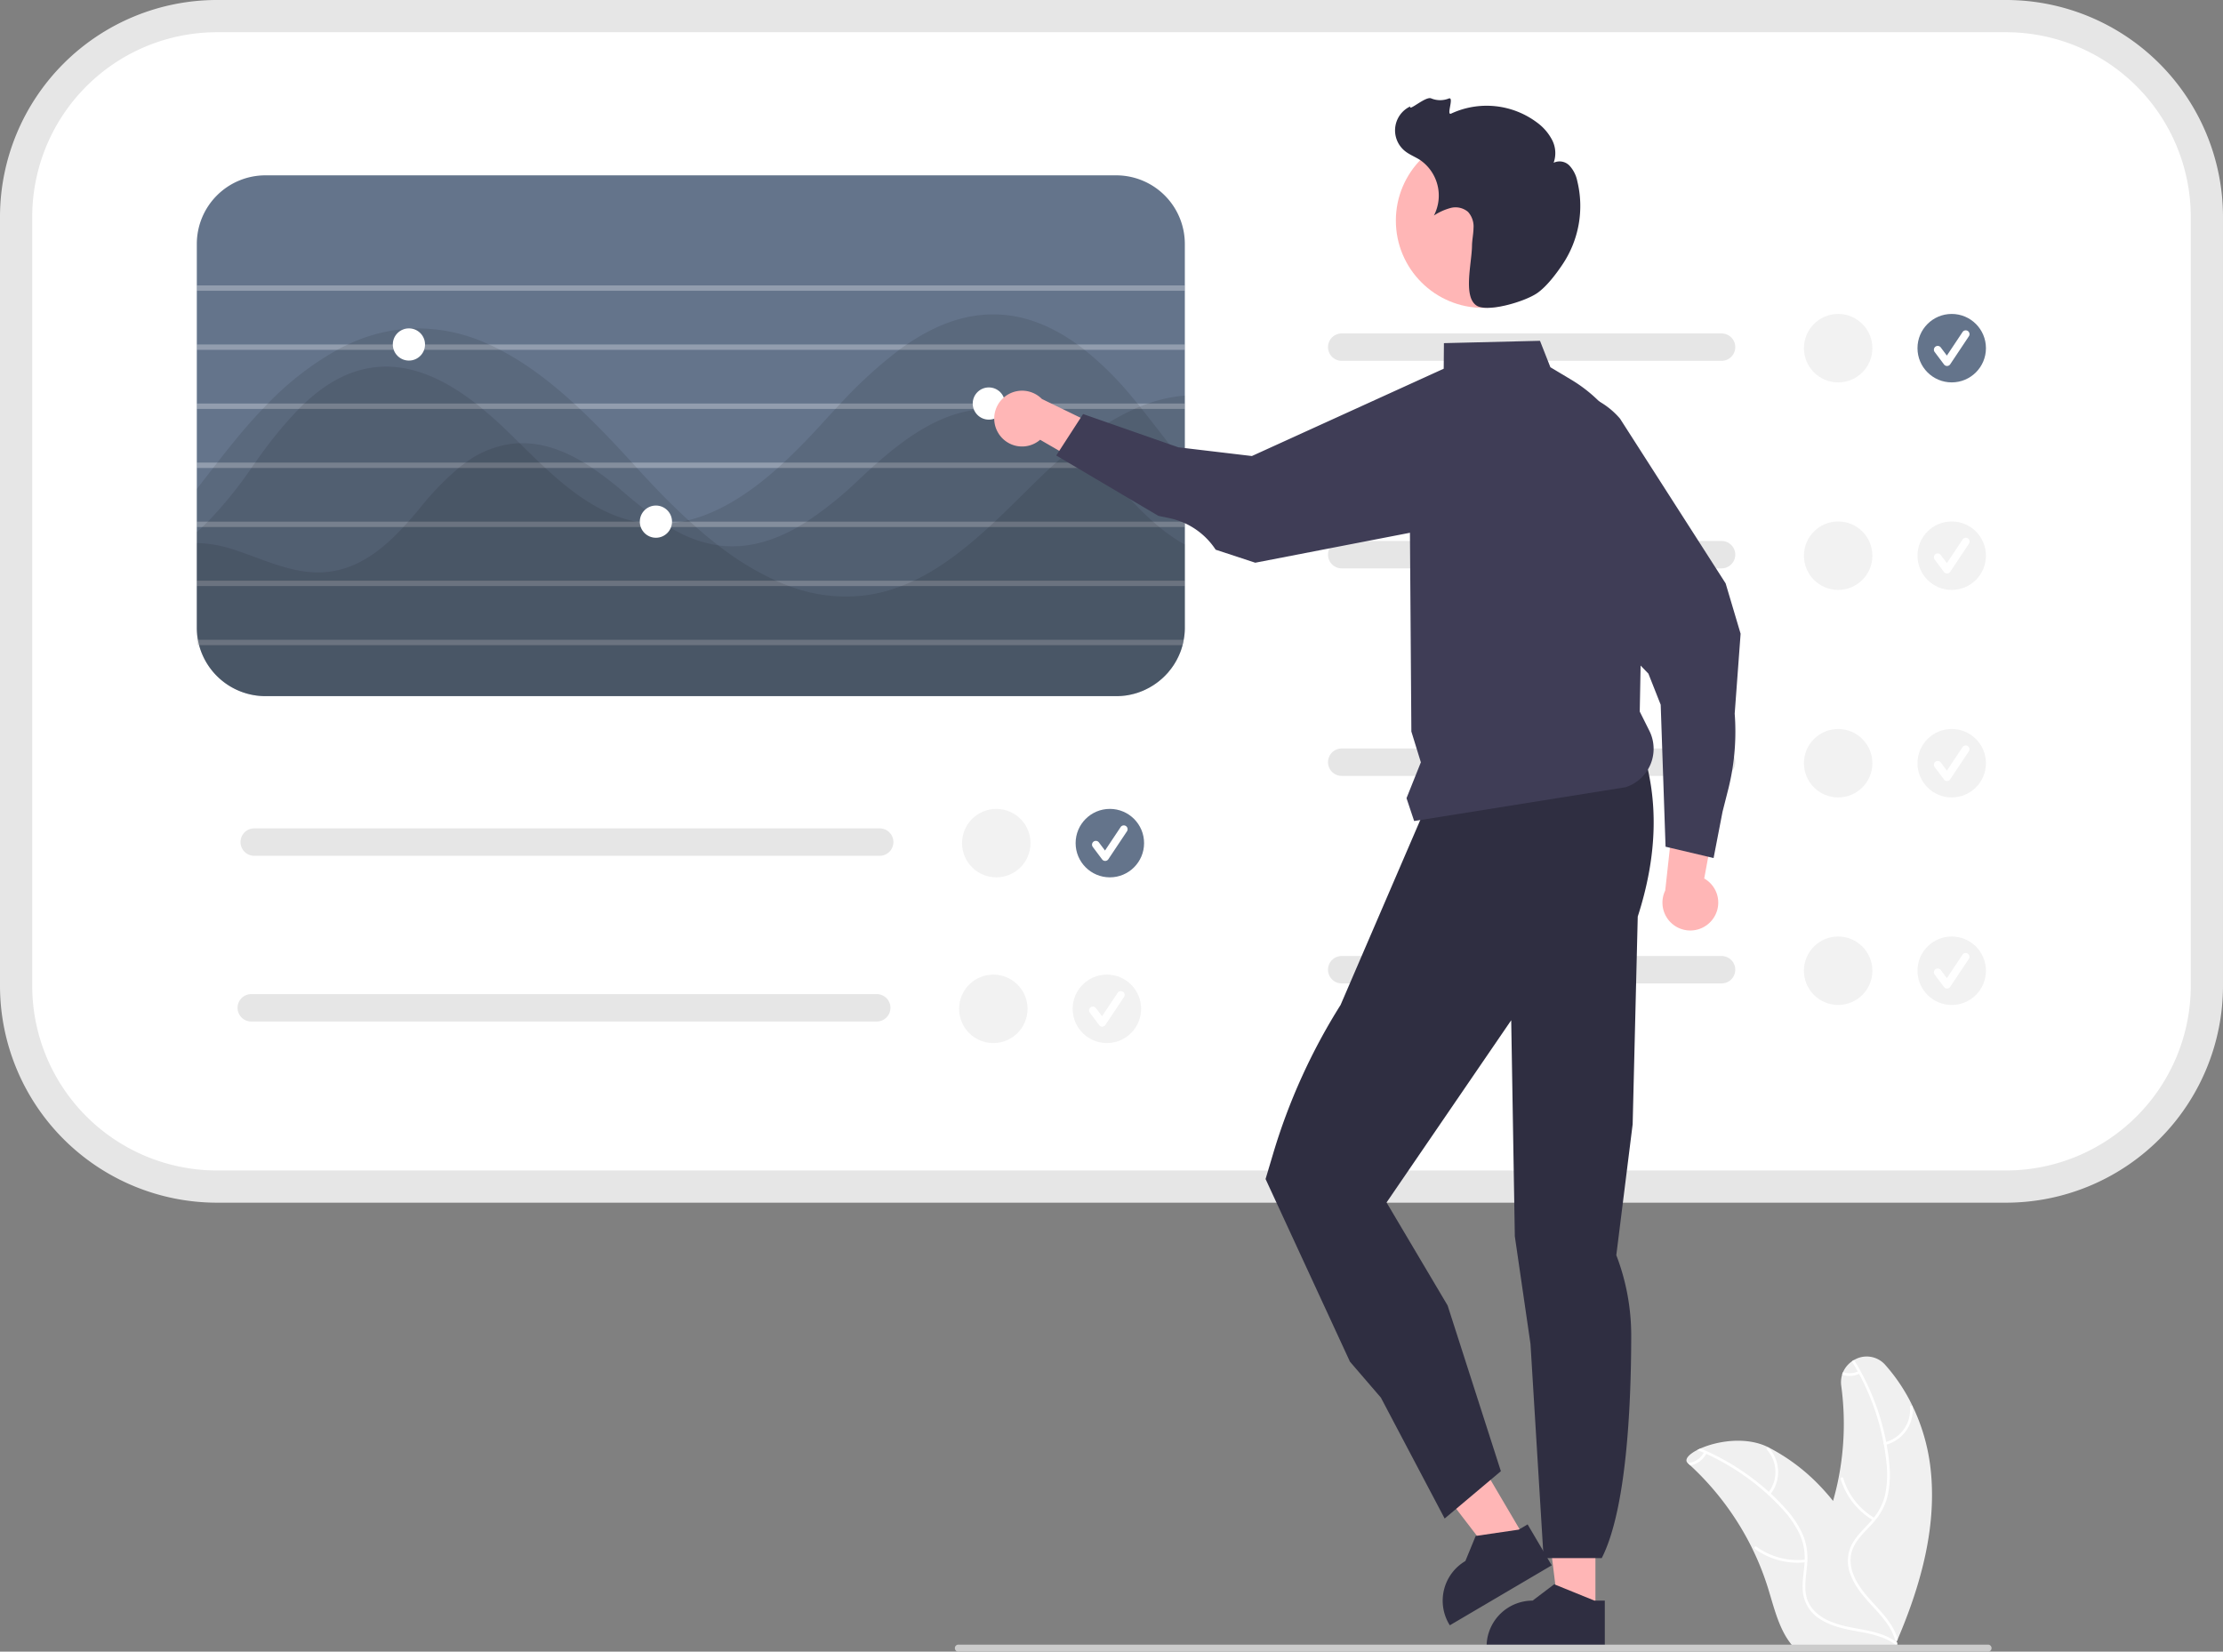 <?xml version="1.0" encoding="UTF-8" standalone="no"?>
<svg
   width="751.155"
   height="558.146"
   viewBox="0 0 751.155 558.146"
   version="1.1"
   id="svg1"
   sodipodi:docname="feature-rich-control-panel.svg"
   inkscape:version="1.4 (86a8ad7, 2024-10-11)"
   xmlns:inkscape="http://www.inkscape.org/namespaces/inkscape"
   xmlns:sodipodi="http://sodipodi.sourceforge.net/DTD/sodipodi-0.dtd"
   xmlns="http://www.w3.org/2000/svg"
   xmlns:svg="http://www.w3.org/2000/svg">
  <rect x="0" y="0" width="751.155" height="558.146" fill="#808080" stroke="none"/>
  <defs
     id="defs1" />
  <sodipodi:namedview
     id="namedview1"
     pagecolor="#ffffff"
     bordercolor="#000000"
     borderopacity="0.25"
     inkscape:showpageshadow="2"
     inkscape:pageopacity="0.0"
     inkscape:pagecheckerboard="0"
     inkscape:deskcolor="#d1d1d1"
     inkscape:zoom="1.5318573"
     inkscape:cx="375.68774"
     inkscape:cy="226.84881"
     inkscape:window-width="1920"
     inkscape:window-height="1057"
     inkscape:window-x="-8"
     inkscape:window-y="-8"
     inkscape:window-maximized="1"
     inkscape:current-layer="svg1" />
  <g
     id="Group_5671"
     data-name="Group 5671"
     transform="translate(0)">
    <path
       id="Path_41132"
       data-name="Path 41132"
       d="M865.657,724.884c7.97-18.67,13.59-38.99,10.93-59.1a65.243,65.243,0,0,0-5.88-19.65,59.556,59.556,0,0,0-9.22-13.93,8.35,8.35,0,0,0-10.57-1.7c-.26.15-.52.31-.76.48a8.75,8.75,0,0,0-2.97,3.63,6.279,6.279,0,0,0-.31.86,8.938,8.938,0,0,0-.29,3.79,95.571,95.571,0,0,1-.9,31.11q-.765,3.915-1.87,7.76a77.508,77.508,0,0,0-5.27-5.93,65.322,65.322,0,0,0-16.45-12.12h-.01c-.03-.02-.05-.03-.08-.05-7.38-3.76-17.22-2.2-22.97.36-.38.16-.74.34-1.09.51-3,1.54-4.49,3.31-3.21,4.47.29.25.58.51.85.77a95.7,95.7,0,0,1,21.06,28.34v.01a93.311,93.311,0,0,1,5.21,13.16c1.93,6.23,3.53,13.14,7.3,18.22a16.387,16.387,0,0,0,1.25,1.53l33.68-.27c.08-.04.15-.07.23-.11l1.34.05c-.05-.24-.11-.48-.17-.72v-.02c-.03-.13-.07-.27-.1-.39-.03-.1-.05-.19-.07-.27.06-.15.12-.29.19-.44C865.557,725.114,865.607,725,865.657,724.884Z"
       transform="translate(-224.423 -170.927)"
       fill="#f0f0f0" />
    <path
       id="Path_41133"
       data-name="Path 41133"
       d="M865.487,726.334a.44.44,0,0,1-.69.3,18.268,18.268,0,0,0-4.51-2.39c-.01-.01-.01,0-.01,0a37.987,37.987,0,0,0-6.24-1.66c-.02,0-.03-.01-.05-.01-.86-.17-1.72-.32-2.58-.48-4.18-.77-8.43-1.7-12.05-4.08a12.277,12.277,0,0,1-5.63-8.33c-.53-3.35.14-6.72.42-10.06.02-.24.04-.49.05-.73.02-.31.03-.61.03-.91a19.4,19.4,0,0,0-1.78-8.8,34.9,34.9,0,0,0-6.36-8.94q-2-2.145-4.16-4.13h-.01c-.06-.06-.11-.11-.17-.16,0-.01-.01-.02-.02-.03a81.073,81.073,0,0,0-20.75-13.7c-.27-.12-.55-.25-.83-.37-.73-.33-1.46-.64-2.2-.95.35-.17.71-.35,1.09-.51a82.99,82.99,0,0,1,23.09,14.66c.23.2.46.41.68.62q2.6,2.4,4.94,5.03a32.509,32.509,0,0,1,5.99,9.16,20.412,20.412,0,0,1,1.39,8.58c-.02.56-.06,1.12-.11,1.69-.31,3.37-1,6.85-.23,10.22.88,3.84,3.86,6.52,7.32,8.16a31.641,31.641,0,0,0,7.16,2.22c5.1,1.07,10.37,1.59,14.83,4.33h.01c.07.05.14.09.2.13.01,0,.01,0,.01.01a9.473,9.473,0,0,1,.93.63c.02.01.04.03.06.04a.581.581,0,0,1,.08.07.444.444,0,0,1,.1.39Z"
       transform="translate(-224.423 -170.927)"
       fill="#fff" />
    <path
       id="Path_41134"
       data-name="Path 41134"
       d="M822.545,676.017a12.2,12.2,0,0,0-.4-15.8c-.392-.435-1.087.154-.694.589a11.3,11.3,0,0,1,.346,14.7C821.422,675.958,822.177,676.468,822.545,676.017Z"
       transform="translate(-224.423 -170.927)"
       fill="#fff" />
    <path
       id="Path_41135"
       data-name="Path 41135"
       d="M834.517,697.953a23.525,23.525,0,0,1-16.58-4.362c-.473-.346-.985.407-.512.753a24.469,24.469,0,0,0,17.262,4.5c.583-.069.41-.964-.17-.894Z"
       transform="translate(-224.423 -170.927)"
       fill="#fff" />
    <path
       id="Path_41136"
       data-name="Path 41136"
       d="M801.037,662.114c-.02.04-.04.07-.06.11a7.763,7.763,0,0,1-5.39,3.92c-.27-.26-.56-.52-.85-.77a.334.334,0,0,1,.15-.05,6.909,6.909,0,0,0,5.26-3.47c.05-.08.1-.17.14-.25a.451.451,0,0,1,.63-.12A.47.47,0,0,1,801.037,662.114Z"
       transform="translate(-224.423 -170.927)"
       fill="#fff" />
    <path
       id="Path_41137"
       data-name="Path 41137"
       d="M297.684,176.37a67.894,67.894,0,0,0-67.818,67.818v259.9a67.894,67.894,0,0,0,67.818,67.818H902.316a67.9,67.9,0,0,0,67.818-67.818v-259.9a67.894,67.894,0,0,0-67.818-67.818Z"
       transform="translate(-224.423 -170.927)"
       fill="#fff"
       style="isolation: isolate" />
    <path
       id="Path_41138"
       data-name="Path 41138"
       d="M902.316,577.348H297.684a73.344,73.344,0,0,1-73.261-73.261v-259.9a73.344,73.344,0,0,1,73.261-73.261H902.316a73.344,73.344,0,0,1,73.261,73.261v259.9A73.344,73.344,0,0,1,902.316,577.348ZM297.684,181.813a62.445,62.445,0,0,0-62.375,62.375v259.9a62.445,62.445,0,0,0,62.375,62.375H902.316a62.445,62.445,0,0,0,62.375-62.375v-259.9a62.445,62.445,0,0,0-62.375-62.375Z"
       transform="translate(-224.423 -170.927)"
       fill="#e6e6e6"
       style="isolation: isolate" />
    <path
       id="Path_41139"
       data-name="Path 41139"
       d="M601.623,230.179H314.08a23.191,23.191,0,0,0-23.152,23.152V383.023a21.818,21.818,0,0,0,.381,4.1c.091.617.236,1.216.381,1.814a23.226,23.226,0,0,0,22.39,17.237H601.623c.472,0,.943-.018,1.4-.054h.327V406.1a1.38,1.38,0,0,0,.272-.018c.091,0,.2-.018.29-.018a.163.163,0,0,0,.091-.018c.2-.018.4-.036.581-.054.327-.054.653-.091.962-.145a.308.308,0,0,1,.127-.018.359.359,0,0,1,.182-.036.067.067,0,0,1,.054-.018c.2-.036.4-.073.6-.127a2.093,2.093,0,0,0,.327-.073c.4-.091.8-.181,1.179-.308.181-.054.345-.091.526-.145.236-.073.49-.163.726-.254a2.851,2.851,0,0,0,.363-.127.094.094,0,0,0,.072-.036,16.214,16.214,0,0,0,1.542-.635c.436-.2.853-.417,1.27-.635.163-.073.308-.163.472-.254a.38.38,0,0,0,.109-.072c.417-.254.835-.508,1.234-.744.018-.018.018-.036.036-.036a.018.018,0,0,0,.013-.005.018.018,0,0,0,.005-.013,13.881,13.881,0,0,0,1.234-.871h.018c.109-.091.2-.163.29-.236.127-.091.254-.2.363-.29.218-.181.435-.363.635-.544a2.781,2.781,0,0,0,.345-.308c.309-.272.6-.562.889-.853a5.129,5.129,0,0,0,.436-.472,7.532,7.532,0,0,0,.635-.689c.181-.236.381-.472.562-.708a8.129,8.129,0,0,0,.6-.78c.327-.436.617-.871.907-1.343.236-.381.472-.78.689-1.179.109-.2.218-.417.327-.635.018,0,.018-.018.018-.036.2-.381.381-.762.544-1.161.073-.163.145-.308.2-.472.145-.308.254-.635.381-.962.2-.6.4-1.216.562-1.833.145-.6.29-1.2.381-1.814a21.815,21.815,0,0,0,.381-4.1V253.331A23.191,23.191,0,0,0,601.623,230.179Z"
       transform="translate(-224.423 -170.927)"
       fill="#6c63ff"
       style="fill:#64748b;fill-opacity:1" />
    <rect
       id="Rectangle_2148"
       data-name="Rectangle 2148"
       width="333.847"
       height="1.814"
       transform="translate(66.506 96.448)"
       fill="#fff"
       opacity="0.3" />
    <rect
       id="Rectangle_2149"
       data-name="Rectangle 2149"
       width="333.847"
       height="1.814"
       transform="translate(66.506 116.406)"
       fill="#fff"
       opacity="0.3" />
    <rect
       id="Rectangle_2150"
       data-name="Rectangle 2150"
       width="333.847"
       height="1.814"
       transform="translate(66.506 136.364)"
       fill="#fff"
       opacity="0.3" />
    <rect
       id="Rectangle_2151"
       data-name="Rectangle 2151"
       width="333.847"
       height="1.814"
       transform="translate(66.506 156.322)"
       fill="#fff"
       opacity="0.3" />
    <rect
       id="Rectangle_2152"
       data-name="Rectangle 2152"
       width="333.847"
       height="1.814"
       transform="translate(66.506 176.28)"
       fill="#fff"
       opacity="0.3" />
    <rect
       id="Rectangle_2153"
       data-name="Rectangle 2153"
       width="333.847"
       height="1.814"
       transform="translate(66.506 196.239)"
       fill="#fff"
       opacity="0.3" />
    <path
       id="Path_41140"
       data-name="Path 41140"
       d="M624.394,387.123c-.091.617-.236,1.216-.381,1.814H291.182a14.992,14.992,0,0,1-.218-1.814Z"
       transform="translate(-224.423 -170.927)"
       fill="#fff"
       opacity="0.3" />
    <g
       id="Group_5668"
       data-name="Group 5668"
       opacity="0.1">
      <path
         id="Path_41141"
         data-name="Path 41141"
         d="M624.775,354.936v28.087a21.815,21.815,0,0,1-.381,4.1c-.091.617-.236,1.216-.381,1.814-.163.617-.363,1.234-.562,1.833-.127.327-.236.653-.381.962-.054.163-.127.308-.2.472-.163.4-.345.78-.544,1.161,0,.018,0,.036-.018.036-.109.218-.218.436-.327.635-.218.4-.454.8-.689,1.179-.29.472-.581.907-.907,1.343a8.128,8.128,0,0,1-.6.78c-.181.236-.381.472-.562.708a7.532,7.532,0,0,1-.635.689,5.116,5.116,0,0,1-.435.472c-.29.29-.581.581-.889.853a2.781,2.781,0,0,1-.345.308c-.2.181-.417.363-.635.544-.109.091-.236.2-.363.29-.091.073-.181.145-.29.236h-.018a13.874,13.874,0,0,1-1.234.871.018.018,0,0,1-.018.018c-.018,0-.018.018-.036.036-.254.182-.526.345-.8.508-.145.091-.29.163-.435.236a.379.379,0,0,1-.109.073c-.163.091-.308.181-.472.254-.417.218-.835.435-1.27.635a16.221,16.221,0,0,1-1.542.635.094.094,0,0,1-.073.036,2.868,2.868,0,0,1-.363.127c-.236.091-.49.181-.726.254-.181.054-.345.091-.526.145-.381.127-.78.218-1.179.308a2.088,2.088,0,0,1-.327.073c-.2.055-.4.091-.6.127a.067.067,0,0,0-.054.018.359.359,0,0,0-.181.036.308.308,0,0,0-.127.018c-.309.054-.635.091-.962.145-.181.018-.381.036-.581.054a.163.163,0,0,1-.091.018c-.2.018-.381.036-.562.054h-.036c-.2.018-.4.018-.6.036-.363.018-.726.018-1.089.018H314.08a23.226,23.226,0,0,1-22.389-17.237h-.508a15,15,0,0,1-.218-1.814c-.018-.345-.036-.708-.036-1.052V354.428a43.146,43.146,0,0,1,11.231,1.833c9.87,3.012,19.468,8.11,29.774,8.11.816,0,1.669-.036,2.5-.109,10.85-.907,19.287-7.638,26.309-15.241.562-.6,1.125-1.2,1.651-1.814,1.324-1.47,2.595-2.976,3.828-4.463a97.675,97.675,0,0,1,13.191-13.68c.78-.635,1.56-1.234,2.359-1.814a33.511,33.511,0,0,1,16-6.4c.744-.073,1.488-.127,2.232-.145,7.766-.236,15.059,2.558,21.7,6.55.962.581,1.923,1.179,2.849,1.814a108.35,108.35,0,0,1,9.163,6.949,175.177,175.177,0,0,0,14.152,11.195c.363.254.726.508,1.089.726.562.381,1.143.744,1.724,1.089a41.931,41.931,0,0,0,16.4,6.187c.2.036.417.073.635.091,9.453,1.107,18.253-1.687,26.29-6.278,1-.581,2.014-1.179,2.994-1.814a123.97,123.97,0,0,0,17.581-14.152c1.415-1.325,2.849-2.667,4.336-3.992.671-.6,1.343-1.216,2.032-1.814,10.777-9.471,23.206-18.144,37.884-18.144.617,0,1.252.018,1.887.054,10.56.508,19.831,5.625,27.615,12.12a84.705,84.705,0,0,1,6.477,5.969l.254.254c.508.508,1.016,1.034,1.488,1.56,5.806,6.078,11.158,12.574,17.473,18.144.689.635,1.4,1.234,2.123,1.814a59.253,59.253,0,0,0,6.895,4.935C623.614,354.3,624.194,354.628,624.775,354.936Z"
         transform="translate(-224.423 -170.927)" />
    </g>
    <g
       id="Group_5669"
       data-name="Group 5669"
       opacity="0.1">
      <path
         id="Path_41142"
         data-name="Path 41142"
         d="M624.775,327.521v55.5a21.815,21.815,0,0,1-.381,4.1c-.091.617-.236,1.216-.381,1.814-.163.617-.363,1.234-.562,1.833-.127.327-.236.653-.381.962-.054.163-.127.308-.2.472-.163.4-.345.78-.544,1.161,0,.018,0,.036-.018.036-.109.218-.218.436-.327.635-.218.4-.454.8-.689,1.179-.29.472-.581.907-.907,1.343a8.128,8.128,0,0,1-.6.78c-.181.236-.381.472-.562.708a7.532,7.532,0,0,1-.635.689,5.116,5.116,0,0,1-.435.472c-.29.29-.581.581-.889.853a2.781,2.781,0,0,1-.345.308c-.2.181-.417.363-.635.544-.109.091-.236.2-.363.29-.091.073-.181.145-.29.236h-.018a13.874,13.874,0,0,1-1.234.871.018.018,0,0,1-.018.018c-.018,0-.018.018-.036.036-.254.182-.526.345-.8.508-.145.091-.29.163-.435.236a.379.379,0,0,1-.109.073c-.163.091-.308.181-.472.254-.417.218-.835.435-1.27.635a16.221,16.221,0,0,1-1.542.635.094.094,0,0,1-.073.036,2.868,2.868,0,0,1-.363.127c-.236.091-.49.181-.726.254-.181.054-.345.091-.526.145-.381.127-.78.218-1.179.308a2.088,2.088,0,0,1-.327.073c-.2.055-.4.091-.6.127a.067.067,0,0,0-.054.018.359.359,0,0,0-.181.036.308.308,0,0,0-.127.018c-.309.054-.635.091-.962.145-.181.018-.381.036-.581.054a.163.163,0,0,1-.091.018c-.091,0-.2.018-.29.018a1.379,1.379,0,0,1-.272.018.959.959,0,0,1-.236.018h-.091c-.091.018-.2.018-.308.036-.363.018-.726.018-1.089.018H314.08a23.226,23.226,0,0,1-22.389-17.237c-.145-.6-.29-1.2-.381-1.814a21.815,21.815,0,0,1-.381-4.1V350.709c.635-.544,1.252-1.107,1.869-1.687.635-.6,1.252-1.2,1.869-1.814a139.229,139.229,0,0,0,14.715-18.144c.145-.2.29-.381.417-.581.29-.417.581-.816.889-1.234A142.589,142.589,0,0,1,325.4,309.1c.617-.617,1.234-1.216,1.869-1.814,6.749-6.35,14.442-11.086,23.514-12.211,12.5-1.56,24.131,4.228,34.419,12.211.762.6,1.506,1.2,2.25,1.814,3.52,2.867,6.858,5.987,10.015,9.09.835.835,1.687,1.669,2.54,2.5,2.2,2.2,4.445,4.391,6.713,6.55.653.617,1.288,1.216,1.941,1.814,9.072,8.4,18.888,15.785,30.554,18.144.8.163,1.615.308,2.431.417a40.617,40.617,0,0,0,13.245-.417c.726-.127,1.433-.29,2.159-.472,10.923-2.7,21.047-9.507,30.21-17.672.653-.6,1.324-1.2,1.978-1.814,4.681-4.336,9.126-8.981,13.281-13.553,1.379-1.524,2.794-3.066,4.209-4.59.581-.6,1.143-1.2,1.706-1.814a153.325,153.325,0,0,1,19.849-18.144c.853-.635,1.705-1.234,2.558-1.814,9.6-6.55,20.085-10.759,31.607-10.088,9.507.544,18.2,4.463,26.018,10.088.8.581,1.6,1.179,2.4,1.814a108.7,108.7,0,0,1,16.2,16.094c.562.671,1.125,1.361,1.687,2.05.29.345.562.708.853,1.052l.6.762c4.808,6.006,9.435,12.247,14.352,18.144Z"
         transform="translate(-224.423 -170.927)" />
    </g>
    <g
       id="Group_5670"
       data-name="Group 5670"
       opacity="0.1">
      <path
         id="Path_41143"
         data-name="Path 41143"
         d="M624.775,304.605v78.418a21.815,21.815,0,0,1-.381,4.1c-.091.617-.236,1.216-.381,1.814-.163.617-.363,1.234-.562,1.833-.127.327-.236.653-.381.962-.054.163-.127.308-.2.472-.163.4-.345.78-.544,1.161,0,.018,0,.036-.018.036-.109.218-.218.436-.327.635-.218.4-.454.8-.689,1.179-.29.472-.581.907-.907,1.343a8.128,8.128,0,0,1-.6.78c-.181.236-.381.472-.562.708a7.532,7.532,0,0,1-.635.689,5.116,5.116,0,0,1-.435.472c-.29.29-.581.581-.889.853a2.781,2.781,0,0,1-.345.308c-.2.181-.417.363-.635.544-.109.091-.236.2-.363.29-.091.073-.181.145-.29.236h-.018a13.874,13.874,0,0,1-1.234.871.018.018,0,0,1-.018.018c-.018,0-.018.018-.036.036-.254.182-.526.345-.8.508-.145.091-.29.163-.435.236a.379.379,0,0,1-.109.073c-.163.091-.308.181-.472.254-.417.218-.835.435-1.27.635a16.221,16.221,0,0,1-1.542.635.094.094,0,0,1-.073.036,2.868,2.868,0,0,1-.363.127c-.236.091-.49.181-.726.254-.181.054-.345.091-.526.145-.381.127-.78.218-1.179.308a2.088,2.088,0,0,1-.327.073c-.2.055-.4.091-.6.127a.067.067,0,0,0-.054.018.359.359,0,0,0-.181.036.308.308,0,0,0-.127.018c-.309.054-.635.091-.962.145-.181.018-.381.036-.581.054a.163.163,0,0,1-.091.018c-.091,0-.2.018-.29.018a1.379,1.379,0,0,1-.272.018.064.064,0,0,1-.036.018h-.29c-.454.036-.925.054-1.4.054H314.08a23.226,23.226,0,0,1-22.389-17.237c-.145-.6-.29-1.2-.381-1.814a21.815,21.815,0,0,1-.381-4.1V336.176q2.749-3.565,5.516-7.112c.472-.617.944-1.216,1.415-1.814,2.486-3.193,4.99-6.35,7.566-9.435,2.468-2.957,5.062-5.879,7.766-8.709.581-.6,1.161-1.216,1.76-1.814a100.851,100.851,0,0,1,23.46-18.144c1.179-.653,2.377-1.252,3.593-1.814a56.062,56.062,0,0,1,20.521-5.352,56.99,56.99,0,0,1,27.107,5.352c1.27.544,2.522,1.161,3.756,1.814,8.872,4.572,17.2,10.977,25,18.144.671.581,1.306,1.2,1.96,1.814,6.187,5.806,12.047,12.029,17.636,18.144.417.454.835.925,1.252,1.379.127.145.272.29.4.435,5.443,5.987,11.249,12.048,17.418,17.672.163.163.345.308.526.472.671.617,1.343,1.216,2.032,1.814,2.431,2.159,4.935,4.227,7.475,6.187a97.279,97.279,0,0,0,19.541,11.957c1.47.671,2.957,1.27,4.463,1.814a53.658,53.658,0,0,0,26.055,3.084,51.911,51.911,0,0,0,11.812-3.084c1.451-.544,2.867-1.161,4.264-1.814,9.2-4.355,17.509-10.941,25.383-18.144.653-.6,1.306-1.2,1.959-1.814,4.482-4.209,8.836-8.582,13.136-12.81,1.814-1.778,3.665-3.574,5.57-5.334.653-.6,1.325-1.2,2-1.814,2.286-2.05,4.645-4.064,7.076-5.969a90.9,90.9,0,0,1,19.45-12.174c.6-.272,1.216-.526,1.814-.762.925-.381,1.851-.726,2.776-1.052a48.655,48.655,0,0,1,12.392-2.685Z"
         transform="translate(-224.423 -170.927)" />
    </g>
    <circle
       id="Ellipse_3595"
       data-name="Ellipse 3595"
       cx="5.443"
       cy="5.443"
       r="5.443"
       transform="translate(132.731 110.963)"
       fill="#fff" />
    <circle
       id="Ellipse_3596"
       data-name="Ellipse 3596"
       cx="5.443"
       cy="5.443"
       r="5.443"
       transform="translate(216.192 170.837)"
       fill="#fff" />
    <circle
       id="Ellipse_3597"
       data-name="Ellipse 3597"
       cx="5.443"
       cy="5.443"
       r="5.443"
       transform="translate(328.684 130.921)"
       fill="#fff" />
    <path
       id="Path_41144"
       data-name="Path 41144"
       d="M806.141,353.732H677.793a4.631,4.631,0,1,0,0,9.262H806.141a4.631,4.631,0,0,0,0-9.262Z"
       transform="translate(-224.423 -170.927)"
       fill="#e6e6e6" />
    <path
       id="Path_41145"
       data-name="Path 41145"
       d="M806.141,423.86H677.793a4.631,4.631,0,1,0,0,9.262H806.141a4.631,4.631,0,0,0,0-9.262Z"
       transform="translate(-224.423 -170.927)"
       fill="#e6e6e6" />
    <path
       id="Path_41146"
       data-name="Path 41146"
       d="M806.141,493.989H677.793a4.631,4.631,0,1,0,0,9.262H806.141a4.631,4.631,0,0,0,0-9.262Z"
       transform="translate(-224.423 -170.927)"
       fill="#e6e6e6" />
    <circle
       id="Ellipse_3598"
       data-name="Ellipse 3598"
       cx="11.565"
       cy="11.565"
       r="11.565"
       transform="translate(647.923 176.218)"
       fill="#f2f2f2"
       style="isolation: isolate" />
    <path
       id="Path_41147"
       data-name="Path 41147"
       d="M882.333,364.729a1.286,1.286,0,0,1-1.029-.515l-3.155-4.207a1.286,1.286,0,1,1,2.058-1.544l2.064,2.752,5.3-7.952a1.287,1.287,0,1,1,2.141,1.427l-6.31,9.466a1.287,1.287,0,0,1-1.035.572Z"
       transform="translate(-224.423 -170.927)"
       fill="#fff" />
    <circle
       id="Ellipse_3599"
       data-name="Ellipse 3599"
       cx="11.565"
       cy="11.565"
       r="11.565"
       transform="translate(647.923 246.346)"
       fill="#f2f2f2"
       style="isolation: isolate" />
    <path
       id="Path_41148"
       data-name="Path 41148"
       d="M882.333,434.857a1.286,1.286,0,0,1-1.029-.515l-3.155-4.207a1.286,1.286,0,1,1,2.058-1.544l2.064,2.752,5.3-7.952a1.287,1.287,0,0,1,2.141,1.427l-6.31,9.466a1.287,1.287,0,0,1-1.035.573Z"
       transform="translate(-224.423 -170.927)"
       fill="#fff" />
    <circle
       id="Ellipse_3600"
       data-name="Ellipse 3600"
       cx="11.565"
       cy="11.565"
       r="11.565"
       transform="translate(647.923 316.474)"
       fill="#f2f2f2"
       style="isolation: isolate" />
    <path
       id="Path_41149"
       data-name="Path 41149"
       d="M806.141,283.6H677.793a4.631,4.631,0,1,0,0,9.262H806.141a4.631,4.631,0,0,0,0-9.262Z"
       transform="translate(-224.423 -170.927)"
       fill="#e6e6e6" />
    <circle
       id="Ellipse_3601"
       data-name="Ellipse 3601"
       cx="11.565"
       cy="11.565"
       r="11.565"
       transform="translate(647.923 106.09)"
       fill="#6c63ff"
       style="fill:#64748b;fill-opacity:1" />
    <path
       id="Path_41150"
       data-name="Path 41150"
       d="M882.333,294.6a1.286,1.286,0,0,1-1.029-.515l-3.155-4.207a1.286,1.286,0,1,1,2.058-1.544l2.064,2.752,5.3-7.952a1.286,1.286,0,0,1,2.141,1.427l-6.31,9.466a1.287,1.287,0,0,1-1.035.572Z"
       transform="translate(-224.423 -170.927)"
       fill="#fff" />
    <circle
       id="Ellipse_3602"
       data-name="Ellipse 3602"
       cx="11.565"
       cy="11.565"
       r="11.565"
       transform="translate(609.551 106.09)"
       fill="#f2f2f2"
       style="isolation: isolate" />
    <circle
       id="Ellipse_3603"
       data-name="Ellipse 3603"
       cx="11.565"
       cy="11.565"
       r="11.565"
       transform="translate(609.551 176.218)"
       fill="#f2f2f2"
       style="isolation: isolate" />
    <circle
       id="Ellipse_3604"
       data-name="Ellipse 3604"
       cx="11.565"
       cy="11.565"
       r="11.565"
       transform="translate(609.551 246.346)"
       fill="#f2f2f2"
       style="isolation: isolate" />
    <circle
       id="Ellipse_3605"
       data-name="Ellipse 3605"
       cx="11.565"
       cy="11.565"
       r="11.565"
       transform="translate(609.551 316.474)"
       fill="#f2f2f2"
       style="isolation: isolate" />
    <path
       id="Path_41151"
       data-name="Path 41151"
       d="M882.333,504.985a1.286,1.286,0,0,1-1.029-.515l-3.155-4.207a1.286,1.286,0,1,1,2.058-1.544l2.064,2.752,5.3-7.952a1.287,1.287,0,0,1,2.141,1.427l-6.31,9.466a1.287,1.287,0,0,1-1.035.572Z"
       transform="translate(-224.423 -170.927)"
       fill="#fff" />
    <path
       id="Path_41152"
       data-name="Path 41152"
       d="M865.657,724.884a.426.426,0,0,1-.15.35.575.575,0,0,1-.27.11.391.391,0,0,1-.46-.29c-1.38-4.64-4.76-8.2-7.96-11.69-2.88-3.13-5.71-6.43-7.16-10.5a12.279,12.279,0,0,1,.52-10.05,17.722,17.722,0,0,1,1.73-2.62c1.43-1.82,3.13-3.44,4.66-5.16.16-.18.32-.37.47-.55.21-.23.4-.47.58-.71a19.345,19.345,0,0,0,3.87-8.1,34.793,34.793,0,0,0,.31-10.97q-.3-2.91-.83-5.78c-.02-.09-.03-.17-.05-.25a80.769,80.769,0,0,0-8.32-23.47c-.15-.27-.29-.54-.44-.8-.64-1.16-1.3-2.3-2-3.42.24-.17.5-.33.76-.48a82.824,82.824,0,0,1,5.97,11.63,81.254,81.254,0,0,1,4.87,16.05c.07.3.12.61.17.91.42,2.31.73,4.65.92,6.98a32.339,32.339,0,0,1-.74,10.92,20.377,20.377,0,0,1-4.07,7.71q-.51.645-1.08,1.26c-1.52,1.66-3.2,3.27-4.57,5.08a15.109,15.109,0,0,0-1.77,2.94c-1.61,3.6-.85,7.54.93,10.92,3.22,6.15,9.36,10.34,12.63,16.37a18.6,18.6,0,0,1,1.46,3.49A.5.5,0,0,1,865.657,724.884Z"
       transform="translate(-224.423 -170.927)"
       fill="#fff" />
    <path
       id="Path_41153"
       data-name="Path 41153"
       d="M861.514,659.2a12.205,12.205,0,0,0,9.189-12.858c-.051-.584-.96-.532-.909.053a11.3,11.3,0,0,1-8.572,11.944c-.569.14-.273,1,.292.862Z"
       transform="translate(-224.423 -170.927)"
       fill="#fff" />
    <path
       id="Path_41154"
       data-name="Path 41154"
       d="M857.866,683.922a23.524,23.524,0,0,1-10.612-13.465c-.17-.561-1.032-.268-.862.292a24.468,24.468,0,0,0,11.071,13.989c.507.3.908-.523.4-.816Z"
       transform="translate(-224.423 -170.927)"
       fill="#fff" />
    <path
       id="Path_41155"
       data-name="Path 41155"
       d="M852.707,635.154c-.04.02-.07.03-.11.05a7.7,7.7,0,0,1-5.72.27,6.288,6.288,0,0,1,.31-.86,6.832,6.832,0,0,0,4.97-.21c.09-.03.17-.07.26-.11a.457.457,0,0,1,.58.28A.481.481,0,0,1,852.707,635.154Z"
       transform="translate(-224.423 -170.927)"
       fill="#fff" />
    <path
       id="Path_41156"
       data-name="Path 41156"
       d="M802.861,481.92a9.362,9.362,0,0,0-2.579-14.122l6.039-32.718L790.4,441.82l-3.294,30.036a9.413,9.413,0,0,0,15.755,10.064Z"
       transform="translate(-224.423 -170.927)"
       fill="#ffb6b6" />
    <path
       id="Path_41157"
       data-name="Path 41157"
       d="M812.577,385.084l-5.06-17.01-35.68-55.67a26.569,26.569,0,0,0-41.69,32.88,24.722,24.722,0,0,0,2.43,2.9l46.21,47.66,2.63,2.72,4.16,10.52,1.64,47.97,1.47.35,12.95,3.05,1.81.43,3.03-15.67,1.9-7.49a79.542,79.542,0,0,0,2.43-19.54c0-2.03-.07-4.07-.23-6.1Z"
       transform="translate(-224.423 -170.927)"
       fill="#3f3d56" />
    <path
       id="Path_41158"
       data-name="Path 41158"
       d="M539.1,544.946h-12.39l-5.894-47.79h18.286Z"
       fill="#ffb6b6" />
    <path
       id="Path_41159"
       data-name="Path 41159"
       d="M763.2,711.824l-13.22-5.37-.39-.16-7.3,5.53a15.543,15.543,0,0,0-15.53,14.872c-.02.218-.02.448-.02.678v.51h39.95v-16.06Z"
       transform="translate(-224.423 -170.927)"
       fill="#2f2e41" />
    <path
       id="Path_41160"
       data-name="Path 41160"
       d="M515.51,520.231l-10.679,6.283-29.317-38.2,15.76-9.273Z"
       fill="#ffb6b6" />
    <path
       id="Path_41161"
       data-name="Path 41161"
       d="M747.307,697.454l-1.45-2.47-5.25-8.92-2.73,1.61-.28.16-14.12,2.08-.42.06-3.48,8.47a15.55,15.55,0,0,0-5.52,21.29l.26.43,34.43-20.26Z"
       transform="translate(-224.423 -170.927)"
       fill="#2f2e41" />
    <path
       id="Path_41162"
       data-name="Path 41162"
       d="M779.22,423.712c5.809,17.52,5.195,36.537-1.4,56.948l-1.72,70.165-5.526,44.259a75.783,75.783,0,0,1,5.043,27.174c-.023,24.352-1.661,58.948-9.962,75.2H746.012l-4.435-72.373L736.285,588.7l-.652-38.993-.569-34.008L713.7,546.93l-20.757,30.353,20.631,34.8,18,56-19,16L691.023,643.22l-10.446-12.137-28.516-61.731,2.563-8.595a203.329,203.329,0,0,1,22.783-50.23h0l28.364-65.83Z"
       transform="translate(-224.423 -170.927)"
       fill="#2f2e41" />
    <path
       id="Path_41163"
       data-name="Path 41163"
       d="M781.737,417.864l-3.24-6.48.29-15.54.97-52.54a50.4,50.4,0,0,0-14.93-36.68,49.358,49.358,0,0,0-9.56-7.43l-6.96-4.16-3.52-8.94-32.46.79-.07,8.67-.03,3.05-11.63,18.54.01.08.24,33.74.48,67.16,3.21,10.41-4.85,12.12,2.58,7.72,2.06-.33,69.38-11.09a13.622,13.622,0,0,0,7.53-5.98,12.393,12.393,0,0,0,.89-1.74,13.648,13.648,0,0,0-.39-11.37Z"
       transform="translate(-224.423 -170.927)"
       fill="#3f3d56" />
    <circle
       id="Ellipse_3606"
       data-name="Ellipse 3606"
       cx="29.496"
       cy="29.496"
       r="29.496"
       transform="translate(471.663 45.055)"
       fill="#ffb6b6" />
    <path
       id="Path_41164"
       data-name="Path 41164"
       d="M743.93,269.918c3.115-2.192,6.27-6.365,8.371-9.488a35.418,35.418,0,0,0,5.077-28.351,10.8,10.8,0,0,0-2.611-5.166,4.644,4.644,0,0,0-5.368-.98,9.679,9.679,0,0,0-.5-7.674,17.058,17.058,0,0,0-5.126-5.937A28.409,28.409,0,0,0,714.8,209.3c-1.83.879,1.1-5.756-.815-5.093a7.862,7.862,0,0,1-5.935-.022c-1.826-.888-7.763,4.619-7.094,2.7a8.958,8.958,0,0,0-1.867,15.029c1.54,1.264,3.451,1.977,5.132,3.045a14.613,14.613,0,0,1,4.73,18.795,19.36,19.36,0,0,1,5.663-2.555,6.553,6.553,0,0,1,5.851,1.322,7.362,7.362,0,0,1,1.86,5.531c-.038,2-.487,3.981-.513,5.983-.076,5.876-3.067,17.087,1.53,20.146C726.971,276.594,739.676,272.911,743.93,269.918Z"
       transform="translate(-224.423 -170.927)"
       fill="#2f2e41" />
    <path
       id="Path_41165"
       data-name="Path 41165"
       d="M561.721,317.221a9.362,9.362,0,0,0,14.168,2.317l28.786,16.682-1-17.26-27.183-13.2a9.413,9.413,0,0,0-14.773,11.457Z"
       transform="translate(-224.423 -170.927)"
       fill="#ffb6b6" />
    <path
       id="Path_41166"
       data-name="Path 41166"
       d="M747.617,312.054a26.571,26.571,0,0,0-35.36-16.5c-.32.13-.64.27-.96.41l-63.86,29.07-24.86-2.95-32.18-11.24-.82,1.27-7.23,11.17-1.01,1.56,34.52,20.41,3.66.76a24.733,24.733,0,0,1,15.68,10.67l13.38,4.4,52.27-10.12,29.3-5.68,1.66-.32a26.638,26.638,0,0,0,17.07-24.84,26.372,26.372,0,0,0-1.26-8.07Z"
       transform="translate(-224.423 -170.927)"
       fill="#3f3d56" />
    <path
       id="Path_41167"
       data-name="Path 41167"
       d="M896.215,729.073H548.227a1.191,1.191,0,0,1,0-2.381H896.215a1.191,1.191,0,0,1,0,2.381Z"
       transform="translate(-224.423 -170.927)"
       fill="#ccc" />
    <path
       id="Path_41168"
       data-name="Path 41168"
       d="M521.674,450.862H310.326a4.631,4.631,0,1,0,0,9.262H521.674a4.631,4.631,0,0,0,0-9.262Z"
       transform="translate(-224.423 -170.927)"
       fill="#e6e6e6" />
    <circle
       id="Ellipse_3607"
       data-name="Ellipse 3607"
       cx="11.565"
       cy="11.565"
       r="11.565"
       transform="translate(363.455 273.348)"
       fill="#6c63ff"
       style="fill:#64748b;fill-opacity:1" />
    <path
       id="Path_41169"
       data-name="Path 41169"
       d="M597.866,461.859a1.286,1.286,0,0,1-1.029-.515l-3.155-4.207a1.286,1.286,0,0,1,2.058-1.544l2.064,2.752,5.3-7.952a1.287,1.287,0,0,1,2.141,1.427l-6.31,9.466a1.287,1.287,0,0,1-1.035.572Z"
       transform="translate(-224.423 -170.927)"
       fill="#fff" />
    <circle
       id="Ellipse_3608"
       data-name="Ellipse 3608"
       cx="11.565"
       cy="11.565"
       r="11.565"
       transform="translate(325.083 273.348)"
       fill="#f2f2f2"
       style="isolation: isolate" />
    <path
       id="Path_41170"
       data-name="Path 41170"
       d="M520.674,506.862H309.326a4.631,4.631,0,1,0,0,9.262H520.674a4.631,4.631,0,0,0,0-9.262Z"
       transform="translate(-224.423 -170.927)"
       fill="#e6e6e6" />
    <circle
       id="Ellipse_3609"
       data-name="Ellipse 3609"
       cx="11.565"
       cy="11.565"
       r="11.565"
       transform="translate(362.455 329.348)"
       fill="#f2f2f2"
       style="isolation: isolate" />
    <path
       id="Path_41171"
       data-name="Path 41171"
       d="M596.866,517.859a1.286,1.286,0,0,1-1.029-.515l-3.155-4.207a1.286,1.286,0,0,1,2.058-1.544l2.064,2.752,5.3-7.952a1.287,1.287,0,0,1,2.141,1.427l-6.31,9.466a1.287,1.287,0,0,1-1.035.572Z"
       transform="translate(-224.423 -170.927)"
       fill="#fff" />
    <circle
       id="Ellipse_3610"
       data-name="Ellipse 3610"
       cx="11.565"
       cy="11.565"
       r="11.565"
       transform="translate(324.083 329.348)"
       fill="#f2f2f2"
       style="isolation: isolate" />
  </g>
</svg>
